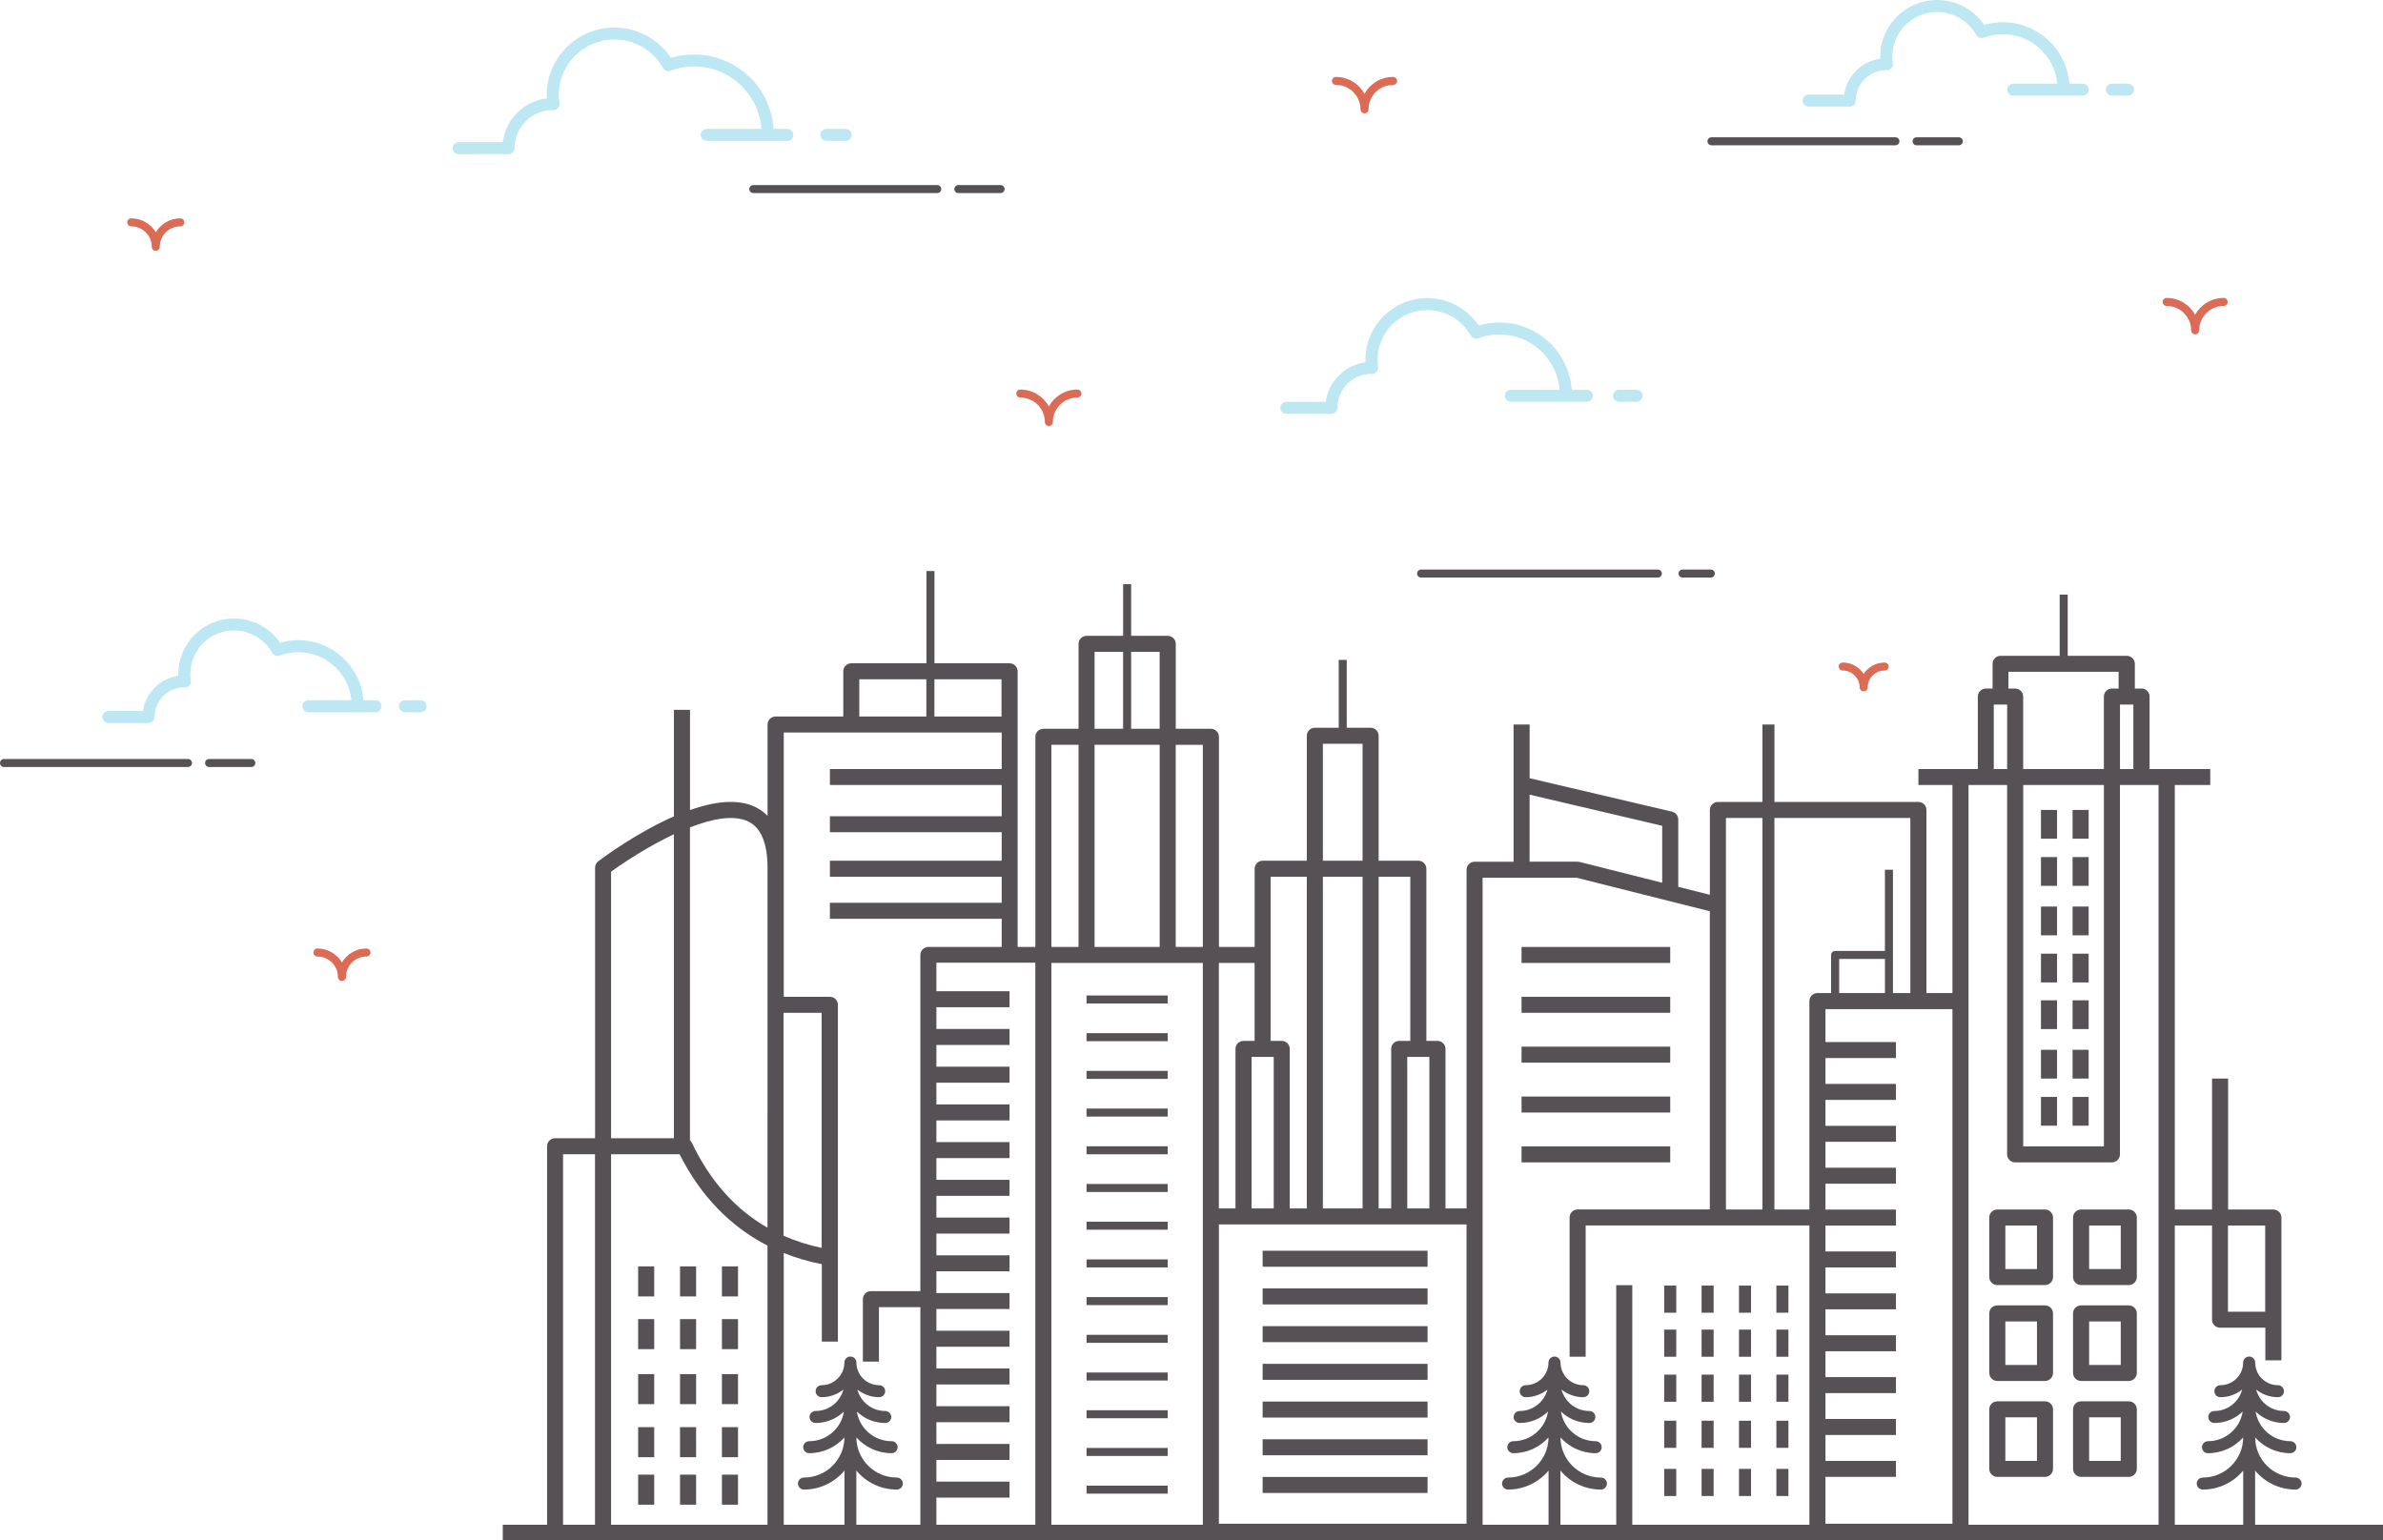 <svg width="611" height="395" viewBox="0 0 611 395" fill="none" xmlns="http://www.w3.org/2000/svg">
<g clip-path="url(#clip0_237_14462)">
<path d="M524.334 310.189H512.109C510.976 310.189 510.049 311.113 510.049 312.241V327.517C510.049 328.646 510.976 329.569 512.109 329.569H524.334C525.467 329.569 526.393 328.646 526.393 327.517V312.241C526.393 311.113 525.467 310.189 524.334 310.189ZM522.274 325.465H514.169V314.293H522.274V325.465Z" fill="#555155"/>
<path d="M545.817 310.189H533.593C532.46 310.189 531.533 311.113 531.533 312.241V327.517C531.533 328.646 532.46 329.569 533.593 329.569H545.817C546.95 329.569 547.877 328.646 547.877 327.517V312.241C547.877 311.113 546.95 310.189 545.817 310.189ZM543.758 325.465H535.652V314.293H543.758V325.465Z" fill="#555155"/>
<path d="M524.334 334.781H512.109C510.976 334.781 510.049 335.704 510.049 336.833V352.109C510.049 353.237 510.976 354.161 512.109 354.161H524.334C525.467 354.161 526.393 353.237 526.393 352.109V336.833C526.393 335.704 525.467 334.781 524.334 334.781ZM522.274 350.067H514.169V338.895H522.274V350.067Z" fill="#555155"/>
<path d="M545.817 334.781H533.593C532.46 334.781 531.533 335.704 531.533 336.833V352.109C531.533 353.237 532.46 354.161 533.593 354.161H545.817C546.95 354.161 547.877 353.237 547.877 352.109V336.833C547.877 335.704 546.95 334.781 545.817 334.781ZM543.758 350.067H535.652V338.895H543.758V350.067Z" fill="#555155"/>
<path d="M524.334 359.383H512.109C510.976 359.383 510.049 360.306 510.049 361.435V376.711C510.049 377.839 510.976 378.763 512.109 378.763H524.334C525.467 378.763 526.393 377.839 526.393 376.711V361.435C526.393 360.296 525.467 359.383 524.334 359.383ZM522.274 374.659H514.169V363.487H522.274V374.659Z" fill="#555155"/>
<path d="M545.817 359.383H533.593C532.46 359.383 531.533 360.306 531.533 361.435V376.711C531.533 377.839 532.46 378.763 533.593 378.763H545.817C546.95 378.763 547.877 377.839 547.877 376.711V361.435C547.877 360.296 546.95 359.383 545.817 359.383ZM543.758 374.659H535.652V363.487H543.758V374.659Z" fill="#555155"/>
<path d="M428.244 294H390.127V298.104H428.244V294Z" fill="#555155"/>
<path d="M428.244 281.217H390.127V285.32H428.244V281.217Z" fill="#555155"/>
<path d="M428.244 268.423H390.127V272.527H428.244V268.423Z" fill="#555155"/>
<path d="M428.244 255.64H390.127V259.744H428.244V255.64Z" fill="#555155"/>
<path d="M428.244 242.857H390.127V246.961H428.244V242.857Z" fill="#555155"/>
<path d="M458.554 329.703H455.464V336.658H458.554V329.703Z" fill="#555155"/>
<path d="M448.965 329.703H445.876V336.658H448.965V329.703Z" fill="#555155"/>
<path d="M439.377 329.703H436.287V336.658H439.377V329.703Z" fill="#555155"/>
<path d="M429.789 329.703H426.699V336.658H429.789V329.703Z" fill="#555155"/>
<path d="M458.554 340.998H455.464V347.954H458.554V340.998Z" fill="#555155"/>
<path d="M448.965 340.998H445.876V347.954H448.965V340.998Z" fill="#555155"/>
<path d="M439.377 340.998H436.287V347.954H439.377V340.998Z" fill="#555155"/>
<path d="M429.789 340.998H426.699V347.954H429.789V340.998Z" fill="#555155"/>
<path d="M458.554 352.54H455.464V359.496H458.554V352.54Z" fill="#555155"/>
<path d="M448.965 352.54H445.876V359.496H448.965V352.54Z" fill="#555155"/>
<path d="M439.377 352.54H436.287V359.496H439.377V352.54Z" fill="#555155"/>
<path d="M429.789 352.54H426.699V359.496H429.789V352.54Z" fill="#555155"/>
<path d="M458.554 364.359H455.464V371.315H458.554V364.359Z" fill="#555155"/>
<path d="M448.965 364.359H445.876V371.315H448.965V364.359Z" fill="#555155"/>
<path d="M439.377 364.359H436.287V371.315H439.377V364.359Z" fill="#555155"/>
<path d="M429.789 364.359H426.699V371.315H429.789V364.359Z" fill="#555155"/>
<path d="M458.554 376.711H455.464V383.667H458.554V376.711Z" fill="#555155"/>
<path d="M448.965 376.711H445.876V383.667H448.965V376.711Z" fill="#555155"/>
<path d="M439.377 376.711H436.287V383.667H439.377V376.711Z" fill="#555155"/>
<path d="M429.789 376.711H426.699V383.667H429.789V376.711Z" fill="#555155"/>
<path d="M366.027 378.783H323.74V382.887H366.027V378.783Z" fill="#555155"/>
<path d="M366.027 369.119H323.74V373.223H366.027V369.119Z" fill="#555155"/>
<path d="M366.027 359.445H323.74V363.548H366.027V359.445Z" fill="#555155"/>
<path d="M366.027 349.77H323.74V353.874H366.027V349.77Z" fill="#555155"/>
<path d="M366.027 340.106H323.74V344.209H366.027V340.106Z" fill="#555155"/>
<path d="M366.027 330.431H323.74V334.535H366.027V330.431Z" fill="#555155"/>
<path d="M366.027 320.767H323.74V324.87H366.027V320.767Z" fill="#555155"/>
<path d="M299.403 381.01H278.589V383.062H299.403V381.01Z" fill="#555155"/>
<path d="M299.403 371.345H278.589V373.397H299.403V371.345Z" fill="#555155"/>
<path d="M299.403 361.671H278.589V363.723H299.403V361.671Z" fill="#555155"/>
<path d="M299.403 351.996H278.589V354.048H299.403V351.996Z" fill="#555155"/>
<path d="M299.403 342.332H278.589V344.384H299.403V342.332Z" fill="#555155"/>
<path d="M299.403 332.657H278.589V334.709H299.403V332.657Z" fill="#555155"/>
<path d="M299.403 322.993H278.589V325.045H299.403V322.993Z" fill="#555155"/>
<path d="M299.403 313.318H278.589V315.37H299.403V313.318Z" fill="#555155"/>
<path d="M299.403 303.644H278.589V305.696H299.403V303.644Z" fill="#555155"/>
<path d="M299.403 293.979H278.589V296.031H299.403V293.979Z" fill="#555155"/>
<path d="M299.403 284.305H278.589V286.357H299.403V284.305Z" fill="#555155"/>
<path d="M299.403 274.64H278.589V276.692H299.403V274.64Z" fill="#555155"/>
<path d="M299.403 264.966H278.589V267.018H299.403V264.966Z" fill="#555155"/>
<path d="M299.403 255.302H278.589V257.353H299.403V255.302Z" fill="#555155"/>
<path d="M167.74 324.778H163.621V332.483H167.74V324.778Z" fill="#555155"/>
<path d="M189.224 324.778H185.104V332.483H189.224V324.778Z" fill="#555155"/>
<path d="M178.482 324.778H174.363V332.483H178.482V324.778Z" fill="#555155"/>
<path d="M167.74 338.3H163.621V346.005H167.74V338.3Z" fill="#555155"/>
<path d="M189.224 338.3H185.104V346.005H189.224V338.3Z" fill="#555155"/>
<path d="M178.482 338.3H174.363V346.005H178.482V338.3Z" fill="#555155"/>
<path d="M167.74 352.406H163.621V360.111H167.74V352.406Z" fill="#555155"/>
<path d="M189.224 352.406H185.104V360.111H189.224V352.406Z" fill="#555155"/>
<path d="M178.482 352.406H174.363V360.111H178.482V352.406Z" fill="#555155"/>
<path d="M167.74 366.01H163.621V373.715H167.74V366.01Z" fill="#555155"/>
<path d="M189.224 366.01H185.104V373.715H189.224V366.01Z" fill="#555155"/>
<path d="M178.482 366.01H174.363V373.715H178.482V366.01Z" fill="#555155"/>
<path d="M167.74 378.188H163.621V385.893H167.74V378.188Z" fill="#555155"/>
<path d="M189.224 378.188H185.104V385.893H189.224V378.188Z" fill="#555155"/>
<path d="M178.482 378.188H174.363V385.893H178.482V378.188Z" fill="#555155"/>
<path d="M192.118 48.486C192.118 49.05 192.581 49.512 193.148 49.512H240.317C240.884 49.512 241.347 49.05 241.347 48.486C241.347 47.922 240.884 47.46 240.317 47.46H193.148C192.571 47.46 192.118 47.922 192.118 48.486Z" fill="#555155"/>
<path d="M245.724 49.512H256.549C257.115 49.512 257.579 49.05 257.579 48.486C257.579 47.922 257.115 47.46 256.549 47.46H245.724C245.158 47.46 244.695 47.922 244.695 48.486C244.695 49.06 245.158 49.512 245.724 49.512Z" fill="#555155"/>
<path d="M1.03 196.703H48.199C48.766 196.703 49.229 196.241 49.229 195.677C49.229 195.113 48.766 194.651 48.199 194.651H1.03C0.463 194.651 0 195.113 0 195.677C0 196.252 0.463 196.703 1.03 196.703Z" fill="#555155"/>
<path d="M53.617 194.651C53.05 194.651 52.587 195.113 52.587 195.677C52.587 196.241 53.05 196.703 53.617 196.703H64.441C65.007 196.703 65.471 196.241 65.471 195.677C65.471 195.113 65.007 194.651 64.441 194.651H53.617Z" fill="#555155"/>
<path d="M438.821 37.262H485.99C486.557 37.262 487.02 36.8 487.02 36.236C487.02 35.672 486.557 35.21 485.99 35.21H438.821C438.254 35.21 437.791 35.672 437.791 36.236C437.791 36.8 438.254 37.262 438.821 37.262Z" fill="#555155"/>
<path d="M491.408 35.21C490.841 35.21 490.378 35.672 490.378 36.236C490.378 36.8 490.841 37.262 491.408 37.262H502.232C502.798 37.262 503.262 36.8 503.262 36.236C503.262 35.672 502.798 35.21 502.232 35.21H491.408Z" fill="#555155"/>
<path d="M363.339 147.096C363.339 147.66 363.803 148.122 364.369 148.122H425.072C425.638 148.122 426.102 147.66 426.102 147.096C426.102 146.531 425.638 146.07 425.072 146.07H364.369C363.803 146.07 363.339 146.531 363.339 147.096Z" fill="#555155"/>
<path d="M431.406 148.122H438.656C439.222 148.122 439.686 147.66 439.686 147.096C439.686 146.531 439.222 146.07 438.656 146.07H431.406C430.839 146.07 430.376 146.531 430.376 147.096C430.376 147.66 430.839 148.122 431.406 148.122Z" fill="#555155"/>
<path d="M329.826 106.113H341.382C342.237 106.113 342.927 105.425 342.927 104.574C342.927 99.783 346.84 95.884 351.629 95.884C351.66 95.884 351.773 95.894 351.794 95.894C352.237 95.905 352.68 95.71 352.979 95.371C353.277 95.033 353.411 94.581 353.349 94.13C353.236 93.412 353.195 92.806 353.195 92.232C353.195 85.225 358.921 79.52 365.955 79.52C370.58 79.52 374.854 82.024 377.099 86.056C377.47 86.723 378.273 87.01 378.984 86.753C380.755 86.097 382.578 85.769 384.411 85.769C392.547 85.769 399.242 92.027 399.901 99.968H387.367C386.512 99.968 385.822 100.655 385.822 101.506C385.822 102.358 386.512 103.045 387.367 103.045H406.853C407.708 103.045 408.398 102.358 408.398 101.506C408.398 100.655 407.708 99.968 406.853 99.968H402.991C402.321 90.334 394.247 82.691 384.411 82.691C382.629 82.691 380.858 82.947 379.117 83.47C376.192 79.11 371.259 76.453 365.945 76.453C357.211 76.453 350.095 83.532 350.095 92.242C350.095 92.468 350.105 92.694 350.115 92.919C344.832 93.607 340.62 97.782 339.93 103.056H329.816C328.961 103.056 328.271 103.743 328.271 104.594C328.271 105.446 328.971 106.113 329.826 106.113Z" fill="#BEE7F4"/>
<path d="M415.123 103.045H419.613C420.468 103.045 421.158 102.358 421.158 101.506C421.158 100.655 420.468 99.967 419.613 99.967H415.123C414.268 99.967 413.578 100.655 413.578 101.506C413.578 102.358 414.268 103.045 415.123 103.045Z" fill="#BEE7F4"/>
<path d="M463.724 27.331H474.26C475.115 27.331 475.805 26.644 475.805 25.792C475.805 21.493 479.317 18.005 483.601 18.005C483.632 18.005 483.725 18.015 483.756 18.015C484.178 18.026 484.641 17.831 484.95 17.492C485.249 17.154 485.383 16.702 485.321 16.251C485.218 15.604 485.177 15.061 485.177 14.537C485.177 8.218 490.337 3.078 496.671 3.078C500.842 3.078 504.683 5.335 506.722 8.977C507.093 9.644 507.896 9.931 508.607 9.675C510.203 9.08 511.851 8.782 513.509 8.782C520.811 8.782 526.826 14.363 527.495 21.463H516.208C515.353 21.463 514.663 22.15 514.663 23.002C514.663 23.853 515.353 24.54 516.208 24.54H533.984C534.839 24.54 535.529 23.853 535.529 23.002C535.529 22.15 534.839 21.463 533.984 21.463H530.585C529.905 12.66 522.511 5.704 513.509 5.704C511.903 5.704 510.306 5.93 508.741 6.392C506.043 2.411 501.521 0 496.671 0C488.627 0 482.087 6.515 482.087 14.537C482.087 14.702 482.087 14.866 482.097 15.04C477.308 15.717 473.508 19.493 472.828 24.263H463.724C462.869 24.263 462.179 24.951 462.179 25.802C462.179 26.644 462.869 27.331 463.724 27.331Z" fill="#BEE7F4"/>
<path d="M541.512 24.53H545.601C546.456 24.53 547.146 23.843 547.146 22.991C547.146 22.14 546.456 21.452 545.601 21.452H541.512C540.658 21.452 539.968 22.14 539.968 22.991C539.968 23.843 540.668 24.53 541.512 24.53Z" fill="#BEE7F4"/>
<path d="M27.797 185.397H38.096C38.951 185.397 39.641 184.71 39.641 183.858C39.641 179.683 43.05 176.277 47.221 176.277C47.252 176.277 47.345 176.287 47.376 176.287C47.87 176.308 48.272 176.102 48.57 175.764C48.869 175.425 49.003 174.964 48.941 174.522C48.848 173.886 48.797 173.353 48.797 172.85C48.797 166.694 53.823 161.688 60.002 161.688C64.06 161.688 67.809 163.894 69.796 167.433C70.167 168.1 70.971 168.398 71.681 168.131C73.236 167.556 74.843 167.259 76.46 167.259C83.566 167.259 89.426 172.676 90.096 179.58H79.097C78.242 179.58 77.552 180.268 77.552 181.119C77.552 181.971 78.242 182.658 79.097 182.658H96.255C97.109 182.658 97.799 181.971 97.799 181.119C97.799 180.268 97.109 179.58 96.255 179.58H93.186C92.506 170.973 85.276 164.181 76.46 164.181C74.894 164.181 73.339 164.407 71.815 164.848C69.168 160.98 64.75 158.62 60.002 158.62C52.123 158.62 45.707 165.012 45.707 172.86C45.707 173.014 45.707 173.168 45.717 173.322C41.052 173.989 37.344 177.682 36.664 182.33H27.797C26.942 182.33 26.252 183.017 26.252 183.869C26.252 184.72 26.942 185.397 27.797 185.397Z" fill="#BEE7F4"/>
<path d="M103.835 182.658H107.831C108.686 182.658 109.376 181.971 109.376 181.119C109.376 180.268 108.686 179.58 107.831 179.58H103.835C102.98 179.58 102.29 180.268 102.29 181.119C102.29 181.971 102.98 182.658 103.835 182.658Z" fill="#BEE7F4"/>
<path d="M117.615 39.529H130.386C131.241 39.529 131.931 38.842 131.931 37.99C131.931 32.604 136.328 28.224 141.725 28.224C141.756 28.224 141.869 28.234 141.9 28.234C142.353 28.234 142.786 28.049 143.084 27.711C143.383 27.372 143.517 26.921 143.445 26.469C143.321 25.659 143.27 24.992 143.27 24.346C143.27 16.507 149.665 10.136 157.534 10.136C162.704 10.136 167.472 12.937 169.996 17.451C170.367 18.118 171.17 18.416 171.88 18.149C173.848 17.421 175.887 17.041 177.936 17.041C187.082 17.041 194.569 24.12 195.228 33.066H181.211C180.357 33.066 179.667 33.753 179.667 34.605C179.667 35.456 180.357 36.144 181.211 36.144H201.861C202.716 36.144 203.406 35.456 203.406 34.605C203.406 33.753 202.716 33.066 201.861 33.066H198.328C197.669 22.427 188.791 13.963 177.947 13.963C175.949 13.963 173.971 14.261 172.035 14.845C168.842 10.013 163.394 7.058 157.544 7.058C147.976 7.058 140.19 14.815 140.19 24.346C140.19 24.633 140.201 24.93 140.221 25.238C134.33 25.925 129.644 30.593 128.934 36.452H117.615C116.76 36.452 116.07 37.139 116.07 37.99C116.07 38.842 116.76 39.529 117.615 39.529Z" fill="#BEE7F4"/>
<path d="M211.892 36.133H216.846C217.701 36.133 218.391 35.446 218.391 34.595C218.391 33.743 217.701 33.056 216.846 33.056H211.892C211.037 33.056 210.347 33.743 210.347 34.595C210.347 35.446 211.037 36.133 211.892 36.133Z" fill="#BEE7F4"/>
<path d="M527.423 207.718H523.304V215.095H527.423V207.718Z" fill="#555155"/>
<path d="M535.529 207.718H531.409V215.095H535.529V207.718Z" fill="#555155"/>
<path d="M527.423 219.804H523.304V227.18H527.423V219.804Z" fill="#555155"/>
<path d="M535.529 219.804H531.409V227.18H535.529V219.804Z" fill="#555155"/>
<path d="M527.423 232.495H523.304V239.871H527.423V232.495Z" fill="#555155"/>
<path d="M535.529 232.495H531.409V239.871H535.529V232.495Z" fill="#555155"/>
<path d="M527.423 244.58H523.304V251.957H527.423V244.58Z" fill="#555155"/>
<path d="M535.529 244.58H531.409V251.957H535.529V244.58Z" fill="#555155"/>
<path d="M527.423 256.543H523.304V263.919H527.423V256.543Z" fill="#555155"/>
<path d="M535.529 256.543H531.409V263.919H535.529V256.543Z" fill="#555155"/>
<path d="M527.423 269.234H523.304V276.61H527.423V269.234Z" fill="#555155"/>
<path d="M535.529 269.234H531.409V276.61H535.529V269.234Z" fill="#555155"/>
<path d="M527.423 281.319H523.304V288.696H527.423V281.319Z" fill="#555155"/>
<path d="M535.529 281.319H531.409V288.696H535.529V281.319Z" fill="#555155"/>
<path d="M33.647 58.048C36.551 58.048 38.91 60.397 38.91 63.29C38.91 63.854 39.373 64.316 39.94 64.316C40.506 64.316 40.97 63.854 40.97 63.29C40.97 60.397 43.328 58.048 46.232 58.048C46.799 58.048 47.262 57.586 47.262 57.022C47.262 56.457 46.799 55.996 46.232 55.996C43.555 55.996 41.217 57.442 39.94 59.576C38.663 57.432 36.325 55.996 33.647 55.996C33.081 55.996 32.617 56.457 32.617 57.022C32.617 57.586 33.081 58.048 33.647 58.048Z" fill="#DB6B55"/>
<path d="M87.676 246.831C86.399 244.686 84.061 243.25 81.383 243.25C80.817 243.25 80.353 243.712 80.353 244.276C80.353 244.84 80.817 245.302 81.383 245.302C84.287 245.302 86.646 247.651 86.646 250.544C86.646 251.109 87.109 251.57 87.676 251.57C88.242 251.57 88.706 251.109 88.706 250.544C88.706 247.651 91.064 245.302 93.968 245.302C94.535 245.302 94.998 244.84 94.998 244.276C94.998 243.712 94.535 243.25 93.968 243.25C91.291 243.24 88.953 244.686 87.676 246.831Z" fill="#DB6B55"/>
<path d="M261.616 101.958C265.076 101.958 267.898 104.759 267.898 108.216C267.898 108.78 268.362 109.242 268.928 109.242C269.495 109.242 269.958 108.78 269.958 108.216C269.958 104.769 272.78 101.958 276.24 101.958C276.807 101.958 277.27 101.496 277.27 100.932C277.27 100.368 276.807 99.906 276.24 99.906C273.099 99.906 270.349 101.65 268.928 104.225C267.507 101.66 264.767 99.906 261.616 99.906C261.049 99.906 260.586 100.368 260.586 100.932C260.586 101.506 261.049 101.958 261.616 101.958Z" fill="#DB6B55"/>
<path d="M342.546 21.781C346.006 21.781 348.828 24.581 348.828 28.039C348.828 28.603 349.292 29.065 349.858 29.065C350.424 29.065 350.888 28.603 350.888 28.039C350.888 24.592 353.71 21.781 357.17 21.781C357.737 21.781 358.2 21.319 358.2 20.755C358.2 20.191 357.737 19.729 357.17 19.729C354.029 19.729 351.279 21.473 349.858 24.048C348.437 21.483 345.697 19.729 342.546 19.729C341.979 19.729 341.516 20.191 341.516 20.755C341.516 21.319 341.969 21.781 342.546 21.781Z" fill="#DB6B55"/>
<path d="M555.519 78.454C558.98 78.454 561.802 81.254 561.802 84.712C561.802 85.276 562.265 85.738 562.831 85.738C563.398 85.738 563.861 85.276 563.861 84.712C563.861 81.265 566.683 78.454 570.144 78.454C570.71 78.454 571.174 77.992 571.174 77.427C571.174 76.863 570.71 76.402 570.144 76.402C567.003 76.402 564.253 78.146 562.831 80.721C561.41 78.156 558.671 76.402 555.519 76.402C554.953 76.402 554.489 76.863 554.489 77.427C554.489 77.992 554.953 78.454 555.519 78.454Z" fill="#DB6B55"/>
<path d="M477.844 172.826C476.701 171.072 474.723 169.913 472.478 169.913C471.912 169.913 471.448 170.374 471.448 170.939C471.448 171.503 471.912 171.964 472.478 171.964C474.868 171.964 476.814 173.904 476.814 176.284C476.814 176.848 477.277 177.31 477.844 177.31C478.41 177.31 478.874 176.848 478.874 176.284C478.874 173.904 480.82 171.964 483.21 171.964C483.776 171.964 484.24 171.503 484.24 170.939C484.24 170.374 483.776 169.913 483.21 169.913C480.954 169.923 478.977 171.082 477.844 172.826Z" fill="#DB6B55"/>
<path d="M578.208 391.043V377.142C580.68 380.117 584.408 382.015 588.579 382.015C589.434 382.015 590.124 381.328 590.124 380.476C590.124 379.625 589.434 378.937 588.579 378.937C582.873 378.937 578.228 374.321 578.218 368.647C580.443 371.12 583.656 372.689 587.24 372.689C588.095 372.689 588.785 372.002 588.785 371.15C588.785 370.299 588.095 369.611 587.24 369.611C582.739 369.611 579.011 366.308 578.342 362.009C580.226 363.825 582.791 364.943 585.613 364.943C586.468 364.943 587.158 364.256 587.158 363.405C587.158 362.553 586.468 361.866 585.613 361.866C582.183 361.866 579.31 359.527 578.476 356.367C580 357.588 581.946 358.326 584.058 358.326C584.913 358.326 585.603 357.639 585.603 356.787C585.603 355.936 584.913 355.248 584.058 355.248C580.844 355.248 578.228 352.642 578.228 349.442C578.228 348.59 577.538 347.903 576.684 347.903C575.829 347.903 575.139 348.59 575.139 349.442C575.139 352.642 572.523 355.248 569.31 355.248C568.455 355.248 567.765 355.936 567.765 356.787C567.765 357.639 568.455 358.326 569.31 358.326C571.421 358.326 573.357 357.588 574.892 356.367C574.057 359.527 571.174 361.866 567.754 361.866C566.9 361.866 566.21 362.553 566.21 363.405C566.21 364.256 566.9 364.943 567.754 364.943C570.576 364.943 573.141 363.825 575.025 362.009C574.356 366.308 570.628 369.611 566.127 369.611C565.272 369.611 564.582 370.299 564.582 371.15C564.582 372.002 565.272 372.689 566.127 372.689C569.711 372.689 572.924 371.12 575.149 368.647C575.128 374.331 570.494 378.937 564.788 378.937C563.933 378.937 563.243 379.625 563.243 380.476C563.243 381.328 563.933 382.015 564.788 382.015C568.959 382.015 572.688 380.117 575.159 377.142V391.043H557.62V314.293H567.167V338.454C567.167 339.582 568.094 340.506 569.227 340.506H580.834V348.867H584.954V312.251C584.954 311.123 584.027 310.199 582.894 310.199H571.287V276.62H567.167V310.199H557.62V201.327H566.704V197.223H555.56H551.152V178.633C551.152 177.505 550.225 176.581 549.093 176.581H547.373V170.241C547.373 169.112 546.446 168.189 545.313 168.189H530.163V152.492H528.103V168.189H512.953C511.82 168.189 510.893 169.112 510.893 170.241V176.581H509.173C508.041 176.581 507.114 177.505 507.114 178.633V197.223H502.706H491.881V201.327H500.605V254.676H493.941V207.718C493.941 206.59 493.014 205.667 491.881 205.667H454.97V185.804H451.88V205.667H440.469C439.336 205.667 438.409 206.59 438.409 207.718V229.479L430.304 227.437V210.16C430.304 209.206 429.644 208.385 428.717 208.16L392.197 199.583V185.804H388.078V221.004H378.087C376.955 221.004 376.028 221.928 376.028 223.056V309.922H370.621V268.998C370.621 267.869 369.694 266.946 368.561 266.946H365.718V222.789C365.718 221.661 364.791 220.738 363.659 220.738H353.483V188.687C353.483 187.559 352.556 186.635 351.423 186.635H345.306V169.246H343.246V186.635H337.128C335.995 186.635 335.068 187.559 335.068 188.687V220.738H323.75C322.617 220.738 321.69 221.661 321.69 222.789V242.847H312.534V188.954C312.534 187.826 311.607 186.902 310.474 186.902H301.463V165.121C301.463 163.993 300.536 163.07 299.403 163.07H290.031V149.814H287.971V163.07H278.599C277.466 163.07 276.539 163.993 276.539 165.121V186.902H267.527C266.395 186.902 265.468 187.826 265.468 188.954V242.847H260.915V185.804V172.159C260.915 171.031 259.989 170.108 258.856 170.108H239.596V146.449H237.537V170.108H218.277C217.145 170.108 216.218 171.031 216.218 172.159V183.753H198.864C197.731 183.753 196.804 184.676 196.804 185.804V209.237C195.929 208.334 194.909 207.585 193.756 207.011C189.142 204.723 183.014 205.595 176.917 207.739V182.039H172.797V209.37C163.404 213.484 154.949 219.712 153.394 220.881C152.879 221.271 152.58 221.876 152.58 222.523V291.907H142.332C141.2 291.907 140.273 292.83 140.273 293.959V391.043H128.913V395.147H611.021V391.043H578.208ZM571.246 314.293H580.793V336.402H571.246V314.293ZM152.559 391.043H144.372V296.011H152.559V391.043ZM156.679 223.559C160.273 220.933 166.412 216.962 172.787 213.956V291.907H156.679V223.559ZM196.783 391.043H156.679V296.011H174.249C179.563 306.619 187.216 314.529 196.783 319.453V391.043ZM196.783 285.567V314.857C188.544 310.138 182.046 302.864 177.401 293.087C177.287 292.841 177.102 292.635 176.906 292.461V212.192C182.663 209.945 188.225 208.888 191.912 210.714C195.146 212.315 196.794 216.295 196.794 222.543V285.567H196.783ZM239.586 174.211H256.786V183.753H239.586V174.211ZM220.317 174.211H237.516V183.753H220.317V174.211ZM200.903 285.567V259.744H210.667V320.038C207.206 319.31 203.952 318.263 200.903 316.919V285.567ZM235.982 244.909V331.129H223.303C222.171 331.129 221.244 332.052 221.244 333.18V349.195H225.363V335.232H235.982V391.043H219.565V377.142C222.037 380.117 225.765 382.015 229.936 382.015C230.791 382.015 231.481 381.328 231.481 380.476C231.481 379.625 230.791 378.937 229.936 378.937C224.23 378.937 219.585 374.321 219.575 368.647C221.8 371.12 225.013 372.689 228.597 372.689C229.452 372.689 230.142 372.002 230.142 371.15C230.142 370.299 229.452 369.611 228.597 369.611C224.096 369.611 220.368 366.308 219.699 362.009C221.583 363.825 224.148 364.943 226.97 364.943C227.825 364.943 228.515 364.256 228.515 363.405C228.515 362.553 227.825 361.866 226.97 361.866C223.54 361.866 220.667 359.527 219.833 356.367C221.357 357.588 223.303 358.326 225.415 358.326C226.27 358.326 226.96 357.639 226.96 356.787C226.96 355.936 226.27 355.248 225.415 355.248C222.201 355.248 219.585 352.642 219.585 349.442C219.585 348.59 218.895 347.903 218.041 347.903C217.186 347.903 216.496 348.59 216.496 349.442C216.496 352.642 213.88 355.248 210.667 355.248C209.812 355.248 209.122 355.936 209.122 356.787C209.122 357.639 209.812 358.326 210.667 358.326C212.778 358.326 214.714 357.588 216.249 356.367C215.414 359.527 212.531 361.866 209.111 361.866C208.257 361.866 207.566 362.553 207.566 363.405C207.566 364.256 208.257 364.943 209.111 364.943C211.933 364.943 214.498 363.825 216.382 362.009C215.713 366.308 211.985 369.611 207.484 369.611C206.629 369.611 205.939 370.299 205.939 371.15C205.939 372.002 206.629 372.689 207.484 372.689C211.068 372.689 214.281 371.12 216.506 368.647C216.485 374.331 211.851 378.937 206.145 378.937C205.29 378.937 204.6 379.625 204.6 380.476C204.6 381.328 205.29 382.015 206.145 382.015C210.316 382.015 214.045 380.117 216.516 377.142V391.043H200.955V321.341C204.034 322.582 207.299 323.547 210.718 324.214V344.066H214.838V257.692C214.838 256.563 213.911 255.64 212.778 255.64H200.955V222.523V187.856H218.308H256.837V197.223H212.788V201.327H256.837V209.329H212.788V213.433H256.837V220.738H212.788V224.841H256.837V231.53H212.788V235.634H256.837V242.847H238.083C236.898 242.857 235.982 243.77 235.982 244.909ZM265.457 391.043H240.091V384.087H258.845V379.984H240.091V374.413H258.845V370.309H240.091V364.738H258.845V360.635H240.091V355.064H258.845V350.96H240.091V345.389H258.845V341.285H240.091V335.715H258.845V331.611H240.091V326.04H258.845V321.936H240.091V316.365H258.845V312.262H240.091V306.691H258.845V302.587H240.091V297.016H258.845V292.912H240.091V287.342H258.845V283.238H240.091V277.667H258.845V273.563H240.091V267.992H258.845V263.889H240.091V258.318H258.845V254.214H240.091V246.899H265.457V391.043ZM290.021 167.173H297.333V186.902H290.021V167.173ZM280.648 167.173H287.961V186.902H280.648V167.173ZM280.648 191.006H297.343V242.847H280.648V191.006ZM269.577 191.006H276.529V242.847H269.577V191.006ZM308.404 311.974V356.008V391.033H269.577V246.961H308.404V311.974ZM308.404 242.857H301.452V191.016H308.404V242.857ZM366.491 271.05V309.922H360.816V271.05H366.491ZM353.483 224.841H361.599V266.946H358.756C357.623 266.946 356.696 267.869 356.696 268.998V309.922H353.483V224.841ZM339.188 190.749H349.363V220.748H339.188V190.749ZM339.188 224.841H349.363V309.922H339.188V224.841ZM325.799 224.841H335.058V309.922H330.691V268.998C330.691 267.869 329.764 266.946 328.632 266.946H325.789V224.841H325.799ZM326.582 271.05V309.922H320.907V271.05H326.582ZM312.524 246.961H321.68V266.946H318.837C317.704 266.946 316.777 267.869 316.777 268.998V309.922H312.514V246.961H312.524ZM376.017 390.777H312.524V356.008V314.026H376.017V390.777ZM442.528 285.567V232.115V209.77H451.88V310.189H442.528V285.567ZM392.187 203.799L426.184 211.781V226.391L405.019 221.056C404.855 221.015 404.68 220.994 404.515 220.994H392.187V203.799ZM463.93 391.043H418.521V329.6H414.402V391.043H400.096V377.142C402.568 380.117 406.297 382.015 410.468 382.015C411.322 382.015 412.012 381.328 412.012 380.476C412.012 379.625 411.322 378.937 410.468 378.937C404.762 378.937 400.117 374.321 400.107 368.647C402.321 371.12 405.545 372.689 409.129 372.689C409.984 372.689 410.674 372.002 410.674 371.15C410.674 370.299 409.984 369.611 409.129 369.611C404.628 369.611 400.9 366.308 400.23 362.009C402.115 363.825 404.68 364.943 407.501 364.943C408.356 364.943 409.046 364.256 409.046 363.405C409.046 362.553 408.356 361.866 407.501 361.866C404.072 361.866 401.198 359.527 400.364 356.367C401.889 357.588 403.835 358.326 405.946 358.326C406.801 358.326 407.491 357.639 407.491 356.787C407.491 355.936 406.801 355.248 405.946 355.248C402.733 355.248 400.117 352.642 400.117 349.442C400.117 348.59 399.427 347.903 398.572 347.903C397.717 347.903 397.027 348.59 397.027 349.442C397.027 352.642 394.411 355.248 391.198 355.248C390.343 355.248 389.653 355.936 389.653 356.787C389.653 357.639 390.343 358.326 391.198 358.326C393.309 358.326 395.246 357.588 396.78 356.367C395.946 359.527 393.062 361.866 389.643 361.866C388.788 361.866 388.098 362.553 388.098 363.405C388.098 364.256 388.788 364.943 389.643 364.943C392.465 364.943 395.029 363.825 396.914 362.009C396.245 366.308 392.516 369.611 388.016 369.611C387.161 369.611 386.471 370.299 386.471 371.15C386.471 372.002 387.161 372.689 388.016 372.689C391.6 372.689 394.813 371.12 397.038 368.647C397.017 374.331 392.372 378.937 386.677 378.937C385.822 378.937 385.132 379.625 385.132 380.476C385.132 381.328 385.822 382.015 386.677 382.015C390.848 382.015 394.576 380.117 397.048 377.142V391.043H380.137V311.974V225.108H404.247L438.399 233.705V285.556V310.179H404.504C403.372 310.179 402.445 311.102 402.445 312.231V347.944H406.564V314.283H463.93V391.043ZM463.93 256.728V310.189H454.959V209.77H489.811V254.676H485.352V223.056H483.292V243.883H470.521C469.955 243.883 469.491 244.344 469.491 244.909V254.676H465.979C464.857 254.676 463.93 255.589 463.93 256.728ZM483.302 245.935V254.676H471.561V245.935H483.302ZM500.605 326.235V390.777H468.049V378.763H486.124V374.659H468.049V368.021H486.124V363.918H468.049V357.28H486.124V353.176H468.049V346.538H486.124V342.434H468.049V335.797H486.124V331.693H468.049V325.055H486.124V320.951H468.049V314.313H486.124V310.21H468.049V303.572H486.124V299.468H468.049V292.83H486.124V288.727H468.049V282.089H486.124V277.985H468.049V271.347H486.124V267.243H468.049V258.81H500.605V326.235ZM543.562 180.695H546.991V197.233H543.562V180.695ZM514.972 172.293H543.212V176.581H541.492C540.359 176.581 539.432 177.505 539.432 178.633V197.223H518.741V178.633C518.741 177.505 517.814 176.581 516.681 176.581H514.962V172.293H514.972ZM539.442 201.327V294H518.752V201.327H539.442ZM511.202 180.695H514.632V197.233H511.202V180.695ZM553.459 391.043H504.724V326.235V256.728V201.327H509.132H514.622V296.052C514.622 297.18 515.549 298.104 516.681 298.104H541.492C542.625 298.104 543.552 297.18 543.552 296.052V201.327H549.041H553.449V391.043H553.459Z" fill="#555155"/>
</g>
<defs>
<clipPath id="clip0_237_14462">
<rect width="611" height="395" fill="white"/>
</clipPath>
</defs>
</svg>
